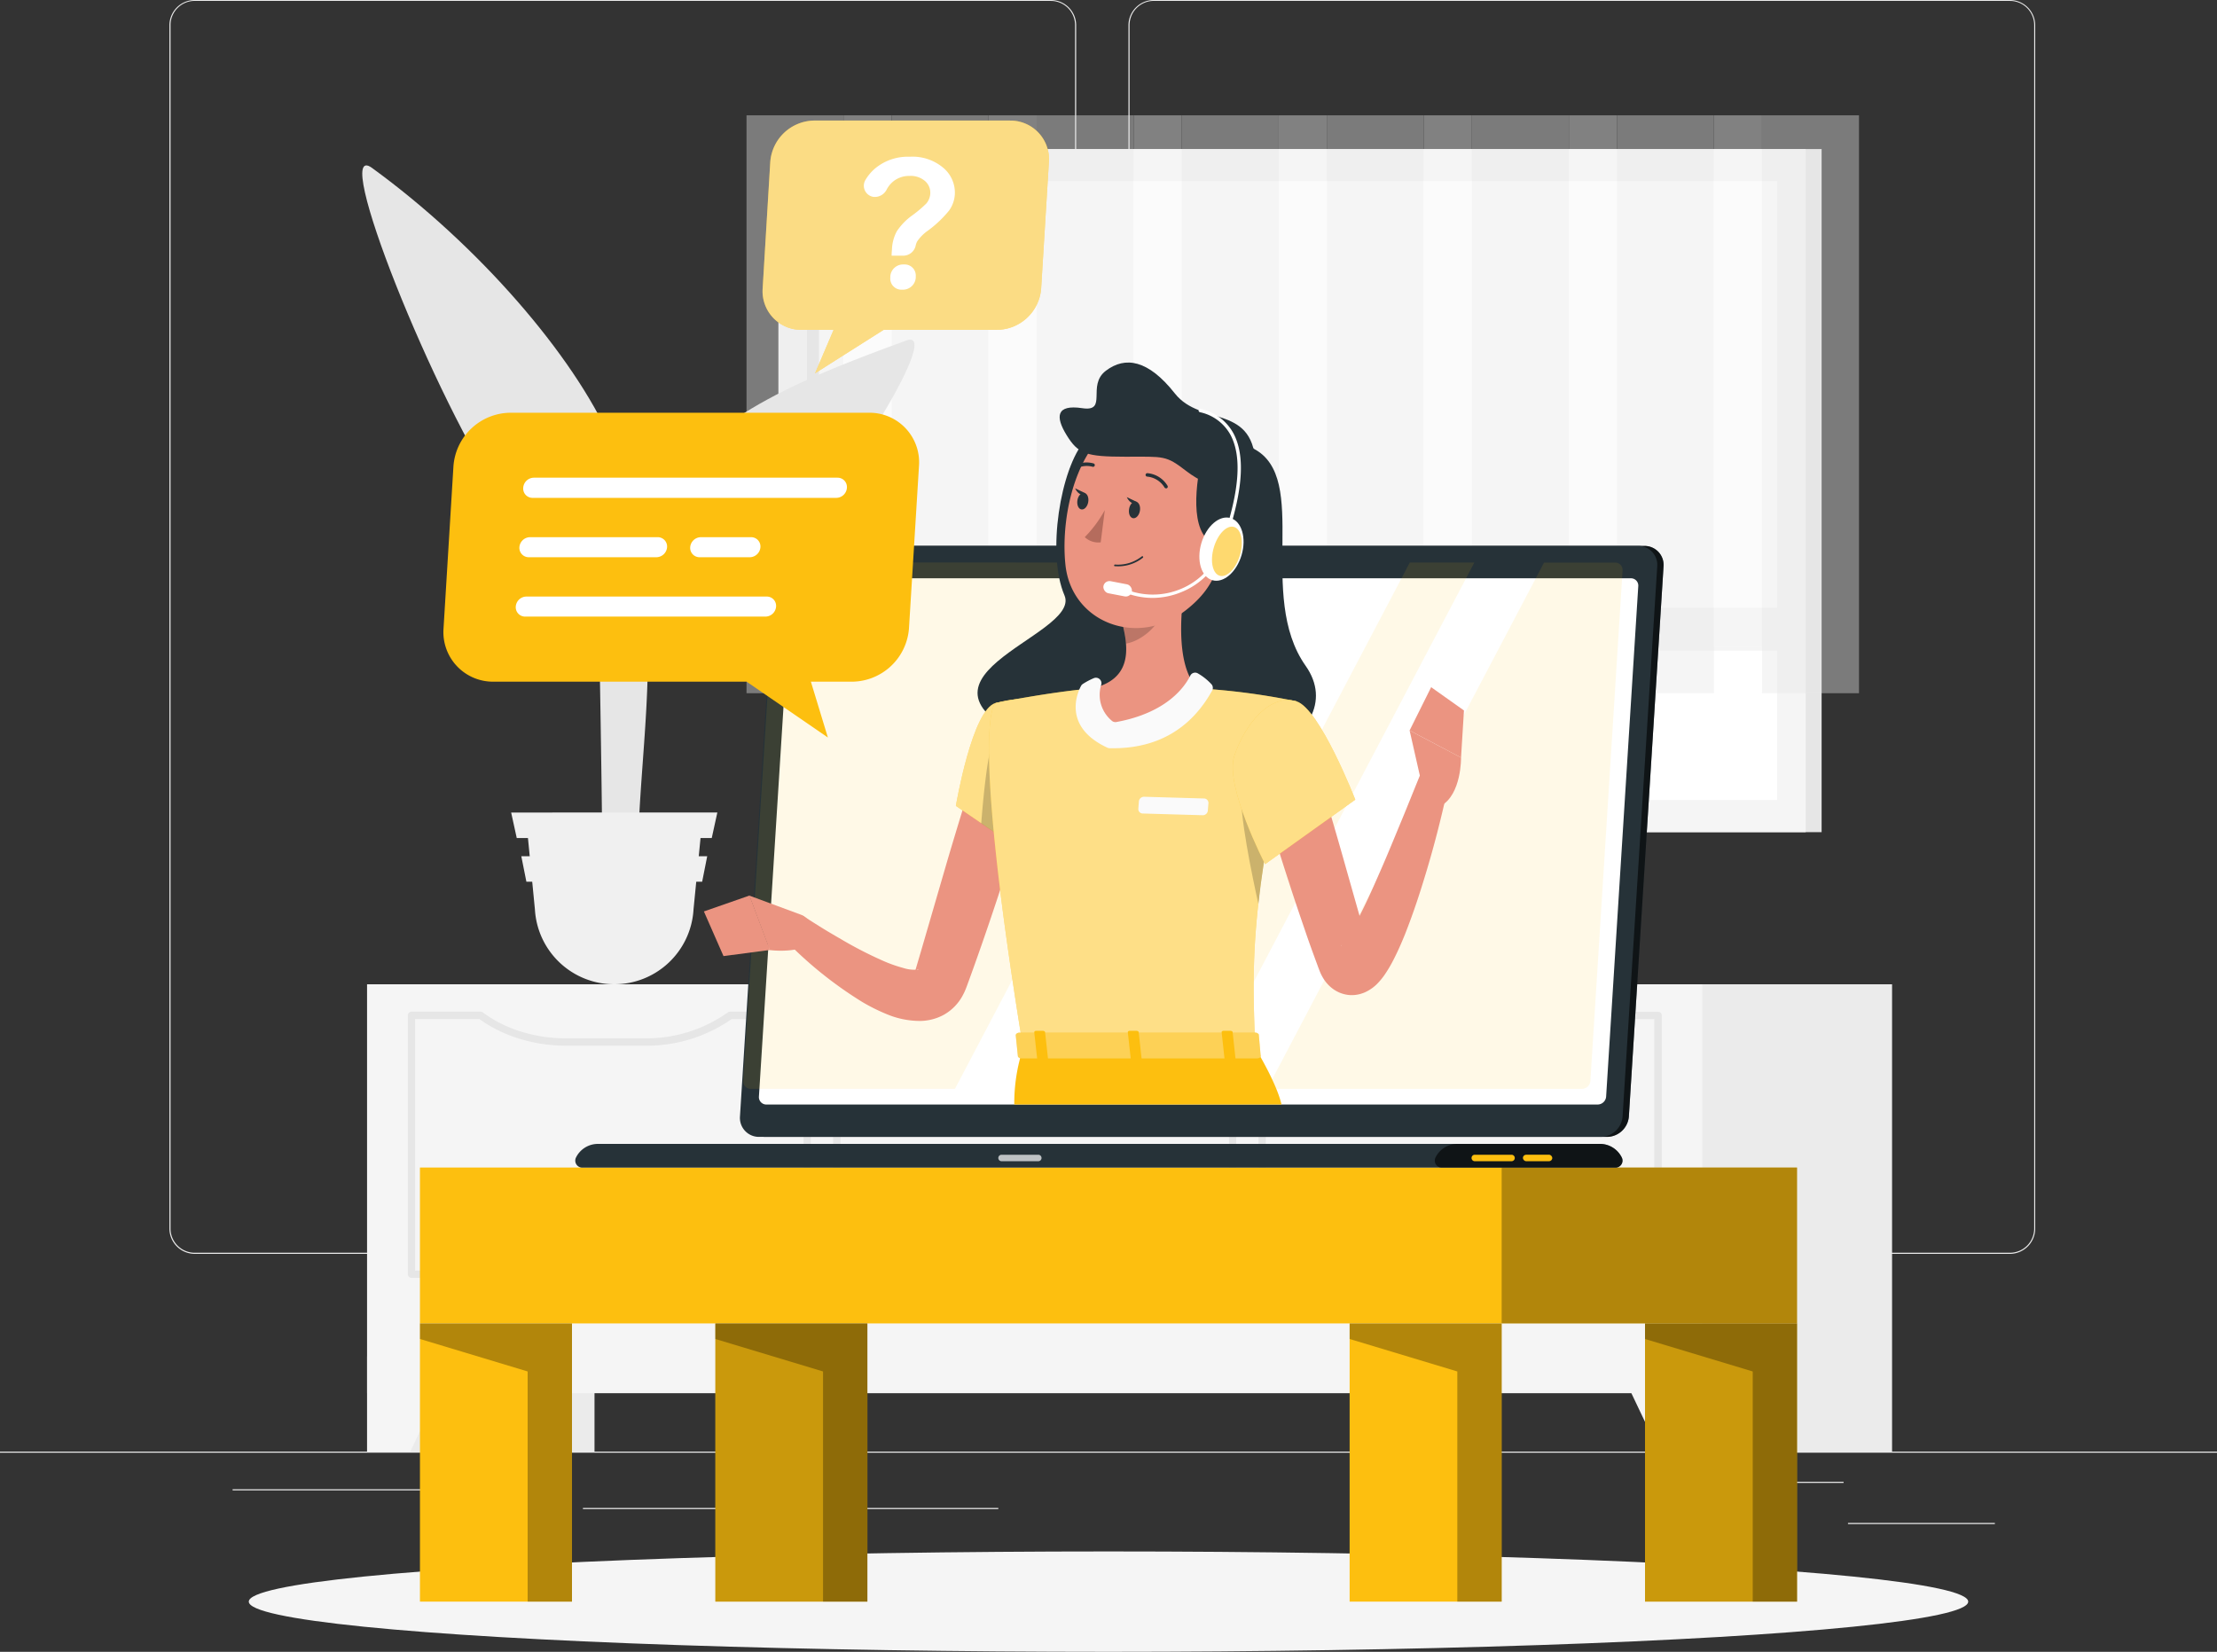 <svg id="KOSTENFREIER" xmlns="http://www.w3.org/2000/svg" width="361.844" height="269.618" viewBox="0 0 361.844 269.618">
  <rect x="0" y="0" width="361.844" height="269.618" fill="#333333" stroke="none"/>
  <g id="freepik--background-complete--inject-2" transform="translate(0 0)">
    <rect id="Rectangle_128" data-name="Rectangle 128" width="361.844" height="0.181" transform="translate(0 236.936)" fill="#ebebeb"/>
    <rect id="Rectangle_129" data-name="Rectangle 129" width="23.969" height="0.181" transform="translate(301.619 248.58)" fill="#ebebeb"/>
    <rect id="Rectangle_130" data-name="Rectangle 130" width="6.289" height="0.181" transform="translate(233.411 250.548)" fill="#ebebeb"/>
    <rect id="Rectangle_131" data-name="Rectangle 131" width="13.888" height="0.181" transform="translate(287.007 241.864)" fill="#ebebeb"/>
    <rect id="Rectangle_132" data-name="Rectangle 132" width="31.256" height="0.181" transform="translate(37.965 243.08)" fill="#ebebeb"/>
    <rect id="Rectangle_133" data-name="Rectangle 133" width="4.581" height="0.181" transform="translate(75.669 243.08)" fill="#ebebeb"/>
    <rect id="Rectangle_134" data-name="Rectangle 134" width="67.795" height="0.181" transform="translate(95.143 246.134)" fill="#ebebeb"/>
    <path id="Path_7321" data-name="Path 7321" d="M182.072,259.659H42.335a4.132,4.132,0,0,1-4.125-4.132V59.1A4.132,4.132,0,0,1,42.335,55H182.072a4.132,4.132,0,0,1,4.132,4.132V255.527A4.132,4.132,0,0,1,182.072,259.659ZM42.335,55.145A3.951,3.951,0,0,0,38.391,59.1V255.527a3.951,3.951,0,0,0,3.944,3.951H182.072a3.959,3.959,0,0,0,3.951-3.951V59.1a3.959,3.959,0,0,0-3.951-3.951Z" transform="translate(-10.558 -55)" fill="#ebebeb"/>
    <path id="Path_7322" data-name="Path 7322" d="M398.376,259.659H258.632a4.14,4.14,0,0,1-4.132-4.132V59.1a4.139,4.139,0,0,1,4.132-4.1H398.376a4.132,4.132,0,0,1,4.118,4.1V255.527A4.132,4.132,0,0,1,398.376,259.659ZM258.632,55.145a3.959,3.959,0,0,0-3.951,3.951V255.527a3.959,3.959,0,0,0,3.951,3.951H398.376a3.959,3.959,0,0,0,3.951-3.951V59.1a3.959,3.959,0,0,0-3.951-3.951Z" transform="translate(-70.321 -55)" fill="#ebebeb"/>
    <rect id="Rectangle_135" data-name="Rectangle 135" width="167.671" height="111.499" transform="translate(297.313 135.829) rotate(180)" fill="#e6e6e6"/>
    <rect id="Rectangle_136" data-name="Rectangle 136" width="167.671" height="111.499" transform="translate(294.715 135.829) rotate(180)" fill="#f5f5f5"/>
    <rect id="Rectangle_137" data-name="Rectangle 137" width="101.034" height="158.357" transform="translate(290.054 29.555) rotate(90)" fill="#fff"/>
    <rect id="Rectangle_138" data-name="Rectangle 138" width="101.034" height="1.961" transform="translate(133.665 29.563) rotate(90)" fill="#e6e6e6"/>
    <rect id="Rectangle_139" data-name="Rectangle 139" width="163.821" height="7.027" transform="translate(292.79 106.209) rotate(180)" fill="#f5f5f5"/>
    <g id="Group_7377" data-name="Group 7377" transform="translate(121.84 18.823)" opacity="0.4">
      <rect id="Rectangle_140" data-name="Rectangle 140" width="15.827" height="94.326" fill="#e6e6e6"/>
      <rect id="Rectangle_141" data-name="Rectangle 141" width="7.845" height="86.749" transform="translate(23.679 86.749) rotate(180)" fill="#f5f5f5"/>
      <rect id="Rectangle_142" data-name="Rectangle 142" width="15.827" height="94.326" transform="translate(23.679)" fill="#e6e6e6"/>
      <rect id="Rectangle_143" data-name="Rectangle 143" width="7.845" height="86.749" transform="translate(47.358 86.749) rotate(180)" fill="#f5f5f5"/>
      <rect id="Rectangle_144" data-name="Rectangle 144" width="15.827" height="94.326" transform="translate(47.358)" fill="#e6e6e6"/>
      <rect id="Rectangle_145" data-name="Rectangle 145" width="7.845" height="86.749" transform="translate(71.037 86.749) rotate(180)" fill="#f5f5f5"/>
      <rect id="Rectangle_146" data-name="Rectangle 146" width="15.827" height="94.326" transform="translate(71.037)" fill="#e6e6e6"/>
      <rect id="Rectangle_147" data-name="Rectangle 147" width="7.845" height="86.749" transform="translate(94.716 86.749) rotate(180)" fill="#f5f5f5"/>
      <rect id="Rectangle_148" data-name="Rectangle 148" width="15.827" height="94.326" transform="translate(94.716)" fill="#e6e6e6"/>
      <rect id="Rectangle_149" data-name="Rectangle 149" width="7.845" height="86.749" transform="translate(118.388 86.749) rotate(180)" fill="#f5f5f5"/>
      <rect id="Rectangle_150" data-name="Rectangle 150" width="15.827" height="94.326" transform="translate(118.388)" fill="#e6e6e6"/>
      <rect id="Rectangle_151" data-name="Rectangle 151" width="7.845" height="86.749" transform="translate(142.067 86.749) rotate(180)" fill="#f5f5f5"/>
      <rect id="Rectangle_152" data-name="Rectangle 152" width="15.827" height="94.326" transform="translate(142.067)" fill="#e6e6e6"/>
      <rect id="Rectangle_153" data-name="Rectangle 153" width="7.845" height="86.749" transform="translate(165.746 86.749) rotate(180)" fill="#f5f5f5"/>
      <rect id="Rectangle_154" data-name="Rectangle 154" width="15.827" height="94.326" transform="translate(165.746)" fill="#e6e6e6"/>
    </g>
    <rect id="Rectangle_155" data-name="Rectangle 155" width="37.118" height="76.277" transform="translate(97.032 236.936) rotate(180)" fill="#ebebeb"/>
    <path id="Path_7323" data-name="Path 7323" d="M89.839,376.468H82.79V360.93H97.235Z" transform="translate(-22.876 -139.532)" fill="#f5f5f5"/>
    <rect id="Rectangle_156" data-name="Rectangle 156" width="37.118" height="76.277" transform="translate(308.812 236.936) rotate(180)" fill="#ebebeb"/>
    <rect id="Rectangle_157" data-name="Rectangle 157" width="217.931" height="66.746" transform="translate(277.846 227.405) rotate(180)" fill="#f5f5f5"/>
    <path id="Path_7324" data-name="Path 7324" d="M349.027,326.623h-64.6a.593.593,0,0,1-.593-.593V283.773a.593.593,0,0,1,.593-.593H296.35a.564.564,0,0,1,.355.116,20.908,20.908,0,0,0,5.826,2.989,24.563,24.563,0,0,0,7.8,1.245h12.78a22.984,22.984,0,0,0,13.67-4.212.557.557,0,0,1,.347-.116h11.934a.593.593,0,0,1,.593.593V326.03a.593.593,0,0,1-.63.593Zm-64.01-1.187h63.417V284.389H337.289a24.193,24.193,0,0,1-14.177,4.342h-12.78a25.668,25.668,0,0,1-8.178-1.31,22.138,22.138,0,0,1-5.992-3.039H285.017Z" transform="translate(-78.426 -118.049)" fill="#e6e6e6"/>
    <path id="Path_7325" data-name="Path 7325" d="M253.1,326.623H188.493a.593.593,0,0,1-.593-.593V283.773a.593.593,0,0,1,.593-.593h11.282a.564.564,0,0,1,.355.116,20.725,20.725,0,0,0,5.79,2.989,24.56,24.56,0,0,0,7.8,1.245H226.5a22.919,22.919,0,0,0,13.613-4.234.594.594,0,0,1,.355-.116H253.1a.586.586,0,0,1,.593.593v42.234a.593.593,0,0,1-.593.615Zm-64.01-1.187h63.417V284.389H240.7a24.164,24.164,0,0,1-14.163,4.342h-12.78a25.669,25.669,0,0,1-8.178-1.31,21.878,21.878,0,0,1-6-3.04H189.087Z" transform="translate(-51.919 -118.049)" fill="#e6e6e6"/>
    <path id="Path_7326" data-name="Path 7326" d="M157.177,326.623h-64.6a.593.593,0,0,1-.593-.593V283.773a.586.586,0,0,1,.593-.593h11.282a.557.557,0,0,1,.347.116,20.909,20.909,0,0,0,5.79,2.989,24.606,24.606,0,0,0,7.809,1.245h12.78a22.977,22.977,0,0,0,13.627-4.234.564.564,0,0,1,.355-.116h12.578a.593.593,0,0,1,.593.593v42.234a.593.593,0,0,1-.557.615Zm-64.01-1.187h63.417V284.389h-11.76a24.186,24.186,0,0,1-14.17,4.342H117.837a25.6,25.6,0,0,1-8.178-1.31,21.87,21.87,0,0,1-6-3.04H93.167Z" transform="translate(-25.415 -118.049)" fill="#e6e6e6"/>
    <path id="Path_7327" data-name="Path 7327" d="M371.369,376.468h7.049V360.93H363.98Z" transform="translate(-100.572 -139.532)" fill="#f5f5f5"/>
    <path id="Path_7328" data-name="Path 7328" d="M140.754,227.556H134.9c.043-4.053,0-14.344-.413-37.914-.724-42.7-2.077-45.332-2.077-45.332l6.94,21.088a57.113,57.113,0,0,1,2.851,15.342C142.969,197.183,140.074,210.31,140.754,227.556Z" transform="translate(-36.586 -79.677)" fill="#e6e6e6"/>
    <path id="Path_7329" data-name="Path 7329" d="M147.321,155.528c7.809-11.818,23.4-17.984,39.332-23.788,6.253-2.28-11.3,25.995-24.07,38.819-9.915,9.958-19.54,9.734-22.384,19.54C139.649,178.708,140.59,165.71,147.321,155.528Z" transform="translate(-38.702 -76.168)" fill="#e6e6e6"/>
    <path id="Path_7330" data-name="Path 7330" d="M122.249,137.084c-6.122-13.822-21.588-31.748-38.971-44.377-6.824-4.957,10.016,37.632,21.892,55.044,9.249,13.576,17.875,21.841,19.221,31.524C130.224,167.161,128.364,150.9,122.249,137.084Z" transform="translate(-22.575 -65.309)" fill="#e6e6e6"/>
    <path id="Path_7331" data-name="Path 7331" d="M133.15,267.86h0a12.961,12.961,0,0,0,12.94-12.222l1.151-11.717H119.06l1.143,11.716A12.969,12.969,0,0,0,133.15,267.86Z" transform="translate(-32.898 -107.201)" fill="#f0f0f0"/>
    <path id="Path_7332" data-name="Path 7332" d="M116.192,242.421H148.02l.912-4.161H115.28Z" transform="translate(-31.853 -105.637)" fill="#f0f0f0"/>
    <path id="Path_7333" data-name="Path 7333" d="M118.4,252.281h28.687l.825-4.161H117.57Z" transform="translate(-32.486 -108.361)" fill="#f0f0f0"/>
  </g>
  <g id="freepik--Shadow--inject-2" transform="translate(40.606 253.233)">
    <ellipse id="freepik--path--inject-2" cx="140.316" cy="8.192" rx="140.316" ry="8.192" fill="#f5f5f5"/>
  </g>
  <g id="freepik--Table--inject-2" transform="translate(68.541 190.569)">
    <rect id="Rectangle_158" data-name="Rectangle 158" width="224.756" height="25.445" fill="#fdbf0f"/>
    <rect id="Rectangle_159" data-name="Rectangle 159" width="48.212" height="25.445" transform="translate(176.551)" opacity="0.3"/>
    <rect id="Rectangle_160" data-name="Rectangle 160" width="24.815" height="45.411" transform="translate(0 25.445)" fill="#fdbf0f"/>
    <path id="Path_7334" data-name="Path 7334" d="M94.72,353.49v2.54l17.571,5.3V398.9h7.237V353.49Z" transform="translate(-94.713 -328.045)" opacity="0.3"/>
    <rect id="Rectangle_161" data-name="Rectangle 161" width="24.815" height="45.411" transform="translate(199.948 25.445)" fill="#fdbf0f"/>
    <rect id="Rectangle_162" data-name="Rectangle 162" width="24.815" height="45.411" transform="translate(199.948 25.445)" opacity="0.2"/>
    <path id="Path_7335" data-name="Path 7335" d="M371,353.49v2.54l17.578,5.3V398.9h7.237V353.49Z" transform="translate(-171.052 -328.045)" opacity="0.3"/>
    <rect id="Rectangle_163" data-name="Rectangle 163" width="24.815" height="45.411" transform="translate(151.736 25.445)" fill="#fdbf0f"/>
    <path id="Path_7336" data-name="Path 7336" d="M304.38,353.49v2.54l17.578,5.3V398.9H329.2V353.49Z" transform="translate(-152.644 -328.045)" opacity="0.3"/>
    <rect id="Rectangle_164" data-name="Rectangle 164" width="24.815" height="45.411" transform="translate(48.212 25.445)" fill="#fdbf0f"/>
    <rect id="Rectangle_165" data-name="Rectangle 165" width="24.815" height="45.411" transform="translate(48.212 25.445)" opacity="0.2"/>
    <path id="Path_7337" data-name="Path 7337" d="M161.33,353.49v2.54l17.578,5.3V398.9h7.237V353.49Z" transform="translate(-113.118 -328.045)" opacity="0.3"/>
  </g>
  <g id="freepik--Character--inject-2" transform="translate(93.888 59.173)">
    <path id="Path_7338" data-name="Path 7338" d="M308.822,274.59H171.409a3.1,3.1,0,0,1-3.112-3.329l5.659-89.8a3.618,3.618,0,0,1,3.539-3.329H314.9a3.1,3.1,0,0,1,3.112,3.329l-5.659,89.8a3.618,3.618,0,0,1-3.532,3.329Z" transform="translate(-140.388 -148.195)" fill="#263238"/>
    <path id="Path_7339" data-name="Path 7339" d="M308.822,274.59H171.409a3.1,3.1,0,0,1-3.112-3.329l5.659-89.8a3.618,3.618,0,0,1,3.539-3.329H314.9a3.1,3.1,0,0,1,3.112,3.329l-5.659,89.8a3.618,3.618,0,0,1-3.532,3.329Z" transform="translate(-140.388 -148.195)" opacity="0.6"/>
    <path id="Path_7340" data-name="Path 7340" d="M307.4,274.59H170a3.1,3.1,0,0,1-3.119-3.329l5.659-89.8a3.618,3.618,0,0,1,3.539-3.329H313.481a3.09,3.09,0,0,1,3.112,3.329l-5.659,89.8a3.618,3.618,0,0,1-3.532,3.329Z" transform="translate(-139.996 -148.195)" fill="#263238"/>
    <path id="Path_7341" data-name="Path 7341" d="M296.969,313h-163.5a3.987,3.987,0,0,0-3.618,2.236,1.143,1.143,0,0,0,1.049,1.636H299.5a1.143,1.143,0,0,0,1.049-1.636A3.973,3.973,0,0,0,296.969,313Z" transform="translate(-129.736 -185.461)" fill="#263238"/>
    <path id="Path_7342" data-name="Path 7342" d="M350.532,313H327.28a3.966,3.966,0,0,0-3.582,2.236,1.143,1.143,0,0,0,1.042,1.636h28.325a1.143,1.143,0,0,0,1.049-1.636A3.973,3.973,0,0,0,350.532,313Z" transform="translate(-183.299 -185.461)" opacity="0.6"/>
    <path id="Path_7343" data-name="Path 7343" d="M338.408,316.5H332.4a.528.528,0,0,1-.521-.528h0a.528.528,0,0,1,.521-.528h6.007a.528.528,0,0,1,.528.528h0A.528.528,0,0,1,338.408,316.5Z" transform="translate(-185.591 -186.135)" fill="#fdbf0f"/>
    <path id="Path_7344" data-name="Path 7344" d="M231.678,316.5h-6a.528.528,0,0,1-.528-.528h0a.528.528,0,0,1,.528-.528h6a.528.528,0,0,1,.528.528h0a.528.528,0,0,1-.528.528Z" transform="translate(-156.1 -186.135)" fill="#fff" opacity="0.7"/>
    <rect id="Rectangle_166" data-name="Rectangle 166" width="4.798" height="1.057" rx="0.528" transform="translate(154.669 129.305)" fill="#fdbf0f"/>
    <path id="Path_7345" data-name="Path 7345" d="M171.159,270.036l5.254-83.318a1.4,1.4,0,0,1,1.375-1.288H313.472a1.194,1.194,0,0,1,1.209,1.288l-5.247,83.318a1.4,1.4,0,0,1-1.382,1.288H172.375a1.209,1.209,0,0,1-1.216-1.288Z" transform="translate(-141.181 -150.212)" fill="#fff"/>
    <path id="Path_7346" data-name="Path 7346" d="M247.369,181.88l-45.194,85.9h-33.34a1.2,1.2,0,0,1-1.216-1.3l5.254-83.311a1.4,1.4,0,0,1,1.375-1.3Z" transform="translate(-140.202 -149.231)" fill="#fdbf0f" opacity="0.1"/>
    <path id="Path_7347" data-name="Path 7347" d="M311.231,181.88l-45.194,85.9H255.5l45.194-85.9Z" transform="translate(-164.486 -149.231)" fill="#fdbf0f" opacity="0.1"/>
    <path id="Path_7348" data-name="Path 7348" d="M343.791,183.175l-5.254,83.311a1.4,1.4,0,0,1-1.375,1.3H285.78l45.194-85.9h11.579a1.209,1.209,0,0,1,1.237,1.3Z" transform="translate(-172.853 -149.231)" fill="#fdbf0f" opacity="0.1"/>
    <path id="Path_7349" data-name="Path 7349" d="M274.886,181.627a1.057,1.057,0,0,1-1.035.977.9.9,0,0,1-.912-.977,1.049,1.049,0,0,1,1.035-.977.9.9,0,0,1,.912.977Z" transform="translate(-169.304 -148.891)" fill="#fff" opacity="0.4"/>
    <path id="Path_7350" data-name="Path 7350" d="M237.968,152.58c-3.959,4.53-6.245,18.418-3.314,25.25s-31.075,13.67-3.018,24.772,50.5-1.773,42.379-13.272.876-30.648-8.525-35.461C256.994,149.482,245.9,143.5,237.968,152.58Z" transform="translate(-154.806 -139.825)" fill="#263238"/>
    <path id="Path_7351" data-name="Path 7351" d="M217.465,230.56c-1.484,5.066-3.061,10.132-4.7,15.2s-3.336,10.074-5.138,15.1l-.688,1.9-.347.948-.109.282-.174.427c-.109.275-.275.572-.42.854a7.881,7.881,0,0,1-3.047,3.083,8.25,8.25,0,0,1-3.792,1,14,14,0,0,1-5.42-1.064,30.5,30.5,0,0,1-4.074-2.019A64.82,64.82,0,0,1,176.62,255.8l3.119-3.676c1.049.673,2.171,1.389,3.257,2.063s2.222,1.324,3.322,1.968a65.96,65.96,0,0,0,6.665,3.409A22.608,22.608,0,0,0,196.2,260.7a5.854,5.854,0,0,0,2.359.275c.2,0,.166-.116,0-.051s-.347.253-.355.232,0,0,0-.043a.094.094,0,0,0,0-.043l.058-.181.275-.934.557-1.882,4.422-15.2q2.258-7.6,4.646-15.2Z" transform="translate(-142.691 -161.886)" fill="#eb9481"/>
    <path id="Path_7352" data-name="Path 7352" d="M177.409,260.112,169,257l3.336,8.887s5.934.854,8.236-2.265l-1.874-2.511A2.9,2.9,0,0,0,177.409,260.112Z" transform="translate(-140.585 -169.988)" fill="#eb9481"/>
    <path id="Path_7353" data-name="Path 7353" d="M158.75,259.578l3.2,7.288,7.591-1L166.2,256.98Z" transform="translate(-137.753 -169.982)" fill="#eb9481"/>
    <path id="Path_7354" data-name="Path 7354" d="M222.093,213.307c-3.85.977-6.513,16.8-6.513,16.8l10.6,7.237s10.132-15.965,7.2-20.191C230.271,212.721,227.7,211.881,222.093,213.307Z" transform="translate(-153.456 -157.739)" fill="#fdbf0f"/>
    <path id="Path_7355" data-name="Path 7355" d="M222.093,213.307c-3.85.977-6.513,16.8-6.513,16.8l10.6,7.237s10.132-15.965,7.2-20.191C230.271,212.721,227.7,211.881,222.093,213.307Z" transform="translate(-153.456 -157.739)" fill="#fff" opacity="0.5"/>
    <path id="Path_7356" data-name="Path 7356" d="M223.326,221.5l8.228,1.9.789,8.055a92.9,92.9,0,0,1-4.61,8.3l-6.434-4.342C221.582,231.69,222.277,224.033,223.326,221.5Z" transform="translate(-155.036 -160.179)" opacity="0.2"/>
    <path id="Path_7357" data-name="Path 7357" d="M224.156,212.518s-4.451,1.563,4.458,56.317h37.892c-.637-15.422-.651-24.938,6.716-56.585a111.451,111.451,0,0,0-16.088-2.12,119.686,119.686,0,0,0-17.209,0C232.536,210.8,224.156,212.518,224.156,212.518Z" transform="translate(-155.518 -156.95)" fill="#fdbf0f"/>
    <path id="Path_7358" data-name="Path 7358" d="M224.156,212.518s-4.451,1.563,4.458,56.317h37.892c-.637-15.422-.651-24.938,6.716-56.585a111.451,111.451,0,0,0-16.088-2.12,119.686,119.686,0,0,0-17.209,0C232.536,210.8,224.156,212.518,224.156,212.518Z" transform="translate(-155.518 -156.95)" fill="#fff" opacity="0.5"/>
    <path id="Path_7359" data-name="Path 7359" d="M280.029,233.48l4.892,4.168c-1.042,5.536-1.744,10.132-2.171,14.249C281.817,247.787,279.486,236.628,280.029,233.48Z" transform="translate(-171.241 -163.489)" opacity="0.2"/>
    <path id="Path_7360" data-name="Path 7360" d="M261.254,183.47c-1.086,5.536-2.171,15.682,1.708,19.38a14.748,14.748,0,0,1-13.207,8.293c-9.589,0-4-8.293-4-8.293,6.173-1.447,6.014-6.057,4.943-10.356Z" transform="translate(-161.346 -149.671)" fill="#eb9481"/>
    <path id="Path_7361" data-name="Path 7361" d="M261.307,207.2c-.912,1.845-3.85,6.065-12.057,7.57a.912.912,0,0,1-.659-.13,5.488,5.488,0,0,1-1.816-5.963.9.9,0,0,0-1.2-1.071,11.448,11.448,0,0,0-1.809.955.876.876,0,0,0-.3.333c-.6,1.129-3.032,6.658,4.306,10.067a1.1,1.1,0,0,0,.369.087c4.342.087,11.934-.767,16.732-9.408a.912.912,0,0,0-.08-1,9.348,9.348,0,0,0-2.222-1.788.883.883,0,0,0-1.266.347Z" transform="translate(-160.922 -156.094)" fill="#fafafa"/>
    <path id="Path_7362" data-name="Path 7362" d="M267.222,237.718l-9.77-.282a.724.724,0,0,1-.724-.8l.094-1.209a.84.84,0,0,1,.847-.724l9.77.282a.724.724,0,0,1,.724.811l-.094,1.2a.839.839,0,0,1-.847.724Z" transform="translate(-164.824 -163.826)" fill="#fafafa"/>
    <path id="Path_7363" data-name="Path 7363" d="M259.453,188.56l-6.253,5.334a17.553,17.553,0,0,1,.536,3.054c2.352-.34,5.594-2.931,5.847-5.4A8.279,8.279,0,0,0,259.453,188.56Z" transform="translate(-163.851 -151.077)" opacity="0.2"/>
    <path id="Path_7364" data-name="Path 7364" d="M267.428,163.215c-1.744,9.1-2.287,12.983-7.526,17.086-7.881,6.18-18.671,2.041-19.67-7.389-.9-8.489,2.1-21.935,11.579-24.424a12.628,12.628,0,0,1,15.617,14.727Z" transform="translate(-160.225 -139.888)" fill="#eb9481"/>
    <path id="Path_7365" data-name="Path 7365" d="M270.464,157.5c-1.129,5.7-1.4,13.244,3.821,13.244s9.307-8.88,4.805-15.834S271.122,154.144,270.464,157.5Z" transform="translate(-168.435 -140.905)" fill="#263238"/>
    <path id="Path_7366" data-name="Path 7366" d="M270.968,154.065c0,6.195-7.8,3.134-11.253.463s-3.618-2.381-10.016-2.388-7.678-.449-9.567-3.5-1.715-5.066,2.54-4.422.68-3.7,3.85-6.108,6.926-1.8,11.261,3.7S270.968,143.333,270.968,154.065Z" transform="translate(-159.922 -136.766)" fill="#263238"/>
    <ellipse id="Ellipse_3501" data-name="Ellipse 3501" cx="5.283" cy="3.423" rx="5.283" ry="3.423" transform="translate(100.7 34.565) rotate(-73.66)" fill="#fff"/>
    <path id="Path_7367" data-name="Path 7367" d="M258.071,178.08a12.372,12.372,0,0,1-4.883-1.005.268.268,0,0,1-.147-.356.282.282,0,0,1,.362-.145,11.832,11.832,0,0,0,9.213.051,11.514,11.514,0,0,0,6.311-6.332c2.171-6.216,4.386-13.974,1.824-18.816a7.447,7.447,0,0,0-4.993-3.713.273.273,0,1,1,.137-.528,8,8,0,0,1,5.334,3.98c2.663,5,.441,12.911-1.795,19.243A12.078,12.078,0,0,1,262.8,177.1,12.52,12.52,0,0,1,258.071,178.08Z" transform="translate(-163.801 -139.657)" fill="#fff"/>
    <path id="Path_7368" data-name="Path 7368" d="M277.906,178.441c-.644,2.171-2.12,3.7-3.3,3.358s-1.614-2.41-.97-4.61,2.12-3.705,3.3-3.358S278.55,176.241,277.906,178.441Z" transform="translate(-169.415 -146.993)" fill="#fdbf0f" opacity="0.6"/>
    <rect id="Rectangle_167" data-name="Rectangle 167" width="4.726" height="2.005" rx="1.002" transform="translate(86.398 35.499) rotate(10.92)" fill="#fff"/>
    <path id="Path_7369" data-name="Path 7369" d="M247.921,170.05a20.057,20.057,0,0,1-3.271,4.415,3.235,3.235,0,0,0,2.6.847Z" transform="translate(-161.488 -145.963)" fill="#b56c5d"/>
    <path id="Path_7370" data-name="Path 7370" d="M251.352,182.077h.065a6.513,6.513,0,0,0,4.559-1.389.145.145,0,0,0,0-.2.137.137,0,0,0-.2,0,6.274,6.274,0,0,1-4.342,1.324.137.137,0,0,0-.159.123.145.145,0,0,0,.072.145Z" transform="translate(-163.32 -148.834)" fill="#263238"/>
    <path id="Path_7371" data-name="Path 7371" d="M261.588,164.166a.275.275,0,0,0,.268,0,.289.289,0,0,0,.087-.391,4.248,4.248,0,0,0-3.293-2.055.29.29,0,0,0-.289.282.282.282,0,0,0,.275.282,3.7,3.7,0,0,1,2.83,1.795A.282.282,0,0,0,261.588,164.166Z" transform="translate(-165.276 -143.661)" fill="#263238"/>
    <path id="Path_7372" data-name="Path 7372" d="M256.4,169.642c-.123.724-.622,1.281-1.115,1.2s-.774-.724-.651-1.505.63-1.281,1.114-1.2S256.535,168.9,256.4,169.642Z" transform="translate(-164.24 -145.432)" fill="#263238"/>
    <path id="Path_7373" data-name="Path 7373" d="M244.745,167.662c-.123.724-.622,1.281-1.114,1.2s-.774-.76-.651-1.505.63-1.288,1.114-1.2S244.875,166.909,244.745,167.662Z" transform="translate(-161.019 -144.884)" fill="#263238"/>
    <path id="Path_7374" data-name="Path 7374" d="M244.168,165.955l-1.708-.825S243.14,166.686,244.168,165.955Z" transform="translate(-160.883 -144.603)" fill="#263238"/>
    <path id="Path_7375" data-name="Path 7375" d="M255.828,167.938l-1.708-.818S254.8,168.676,255.828,167.938Z" transform="translate(-164.105 -145.153)" fill="#263238"/>
    <path id="Path_7376" data-name="Path 7376" d="M241.407,160.728a.282.282,0,0,0,.289,0,3.618,3.618,0,0,1,3.271-.724.284.284,0,1,0,.188-.536,4.2,4.2,0,0,0-3.8.782.268.268,0,0,0-.051.391.225.225,0,0,0,.1.087Z" transform="translate(-160.547 -142.994)" fill="#263238"/>
    <path id="Path_7377" data-name="Path 7377" d="M228.749,300.6a28.685,28.685,0,0,1,1.447-9.227h37.885s3.409,5.5,4.291,9.227Z" transform="translate(-157.094 -179.485)" fill="#fdbf0f"/>
    <path id="Path_7378" data-name="Path 7378" d="M268.745,288.188l.3,3.387c.137.268-.174.536-.615.536H230.071c-.34,0-.622-.166-.644-.384l-.347-3.394c0-.232.275-.434.651-.434h38.355A.724.724,0,0,1,268.745,288.188Z" transform="translate(-157.186 -178.524)" fill="#fdbf0f"/>
    <path id="Path_7379" data-name="Path 7379" d="M268.745,288.188l.3,3.387c.137.268-.174.536-.615.536H230.071c-.34,0-.622-.166-.644-.384l-.347-3.394c0-.232.275-.434.651-.434h38.355A.724.724,0,0,1,268.745,288.188Z" transform="translate(-157.186 -178.524)" fill="#fafafa" opacity="0.3"/>
    <path id="Path_7380" data-name="Path 7380" d="M276.417,292.36h1.028c.21,0,.362-.1.347-.232l-.478-4.407c0-.13-.2-.232-.4-.232h-1.049c-.21,0-.362.1-.347.232l.478,4.407A.425.425,0,0,0,276.417,292.36Z" transform="translate(-170.018 -178.412)" fill="#fdbf0f"/>
    <path id="Path_7381" data-name="Path 7381" d="M234.133,292.36h1.028c.2,0,.362-.1.347-.232l-.485-4.407c0-.13-.188-.232-.4-.232H233.6c-.2,0-.362.1-.347.232l.485,4.407C233.749,292.259,233.93,292.36,234.133,292.36Z" transform="translate(-158.338 -178.412)" fill="#fdbf0f"/>
    <path id="Path_7382" data-name="Path 7382" d="M255.271,292.36h1c.2,0,.362-.1.347-.232l-.485-4.407c0-.13-.2-.232-.4-.232h-1.028c-.2,0-.362.1-.347.232l.485,4.407A.436.436,0,0,0,255.271,292.36Z" transform="translate(-164.171 -178.412)" fill="#fdbf0f"/>
    <path id="Path_7383" data-name="Path 7383" d="M293.293,228q2.5,8.105,4.8,16.3l2.309,8.149,1.151,4.053.289,1,.145.5.036.116h0l-.116-.181a2.893,2.893,0,0,0-.666-.68,3.619,3.619,0,0,0-1.939-.688,3.249,3.249,0,0,0-1.534.3c-.521.282-.47.347-.427.3a2.4,2.4,0,0,0,.333-.355,13.11,13.11,0,0,0,.941-1.339c.637-1.042,1.266-2.215,1.86-3.416,1.23-2.4,2.338-4.95,3.459-7.512s2.171-5.153,3.257-7.765,2.12-5.24,3.191-7.83L315,230.323c-1.2,5.645-2.605,11.188-4.342,16.71-.854,2.772-1.8,5.514-2.895,8.293-.564,1.39-1.165,2.779-1.911,4.219a21.457,21.457,0,0,1-1.332,2.258,10.674,10.674,0,0,1-1.013,1.288,6.738,6.738,0,0,1-2.1,1.6,5.362,5.362,0,0,1-2.562.536,5.275,5.275,0,0,1-2.895-1.064,5.969,5.969,0,0,1-1.368-1.447,7.87,7.87,0,0,1-.615-1.122c-.065-.159-.137-.326-.188-.47l-.138-.355-.188-.514-.376-1.02c-.492-1.353-.991-2.707-1.447-4.06-.926-2.707-1.853-5.406-2.721-8.12q-2.663-8.134-4.965-16.348Z" transform="translate(-172.347 -161.975)" fill="#eb9481"/>
    <path id="Path_7384" data-name="Path 7384" d="M288.412,213.1c3.8,1.151,9.611,16.051,9.611,16.051L283.3,239.681s-6.622-12.737-5.03-17.644C279.93,216.929,284.084,211.783,288.412,213.1Z" transform="translate(-170.708 -157.8)" fill="#fdbf0f"/>
    <path id="Path_7385" data-name="Path 7385" d="M288.412,213.1c3.8,1.151,9.611,16.051,9.611,16.051L283.3,239.681s-6.622-12.737-5.03-17.644C279.93,216.929,284.084,211.783,288.412,213.1Z" transform="translate(-170.708 -157.8)" fill="#fff" opacity="0.5"/>
    <path id="Path_7386" data-name="Path 7386" d="M319.929,228.651l-2.019-8.9,8.395,4.429s.1,5.992-3.286,7.881Z" transform="translate(-181.731 -159.695)" fill="#eb9481"/>
    <path id="Path_7387" data-name="Path 7387" d="M321.427,209.99l5.355,3.8-.478,7.693-8.395-4.429Z" transform="translate(-181.731 -156.998)" fill="#eb9481"/>
  </g>
  <g id="freepik--Chat--inject-2" transform="translate(72.369 19.677)">
    <path id="Path_7388" data-name="Path 7388" d="M110.855,148.09h58.619a8.091,8.091,0,0,1,8.149,8.684l-1.636,26.53a9.408,9.408,0,0,1-9.22,8.684h-6.788l2.772,9.111-13.258-9.111H108.17a8.091,8.091,0,0,1-8.149-8.684l1.621-26.53a9.408,9.408,0,0,1,9.213-8.684Z" transform="translate(-100 -100.398)" fill="#fdbf0f"/>
    <path id="Path_7389" data-name="Path 7389" d="M169.076,166.033H119.5A1.52,1.52,0,0,1,118,164.376h0a1.766,1.766,0,0,1,1.73-1.636h49.58a1.527,1.527,0,0,1,1.52,1.636h0a1.759,1.759,0,0,1-1.751,1.657Z" transform="translate(-104.971 -104.447)" fill="#fff"/>
    <path id="Path_7390" data-name="Path 7390" d="M139.472,179.431h-20.8a1.527,1.527,0,0,1-1.534-1.636h0a1.766,1.766,0,0,1,1.737-1.636H139.7a1.527,1.527,0,0,1,1.541,1.636h0A1.773,1.773,0,0,1,139.472,179.431Z" transform="translate(-104.734 -108.155)" fill="#fff"/>
    <path id="Path_7391" data-name="Path 7391" d="M157.069,192.821H117.853a1.527,1.527,0,0,1-1.534-1.636h0a1.759,1.759,0,0,1,1.737-1.636h39.217a1.52,1.52,0,0,1,1.534,1.636h0a1.766,1.766,0,0,1-1.737,1.636Z" transform="translate(-104.508 -111.854)" fill="#fff"/>
    <path id="Path_7392" data-name="Path 7392" d="M165.392,179.431h-8.2a1.527,1.527,0,0,1-1.534-1.636h0a1.773,1.773,0,0,1,1.737-1.636h8.192a1.52,1.52,0,0,1,1.534,1.636h0A1.766,1.766,0,0,1,165.392,179.431Z" transform="translate(-115.378 -108.155)" fill="#fff"/>
    <path id="Path_7393" data-name="Path 7393" d="M212.368,82.19H180.41a7.3,7.3,0,0,0-7.172,6.752L171.994,109.6a6.3,6.3,0,0,0,6.347,6.752h5.232l-3.025,7.092,11.188-7.092h18.541a7.3,7.3,0,0,0,7.172-6.752l1.266-20.654a6.3,6.3,0,0,0-6.347-6.752Z" transform="translate(-119.888 -82.19)" fill="#fdbf0f"/>
    <g id="Group_7378" data-name="Group 7378" transform="translate(52.09)" opacity="0.5">
      <path id="Path_7394" data-name="Path 7394" d="M212.368,82.19H180.41a7.3,7.3,0,0,0-7.172,6.752L171.994,109.6a6.3,6.3,0,0,0,6.347,6.752h5.232l-3.025,7.092,11.188-7.092h18.541a7.3,7.3,0,0,0,7.172-6.752l1.266-20.654a6.3,6.3,0,0,0-6.347-6.752Z" transform="translate(-171.978 -82.19)" fill="#fafafa"/>
    </g>
    <path id="Path_7395" data-name="Path 7395" d="M203.273,104.9a2.091,2.091,0,0,1-2.026,1.6h-1.889c0-.536.043-.861.051-.977a6.788,6.788,0,0,1,.782-2.989,9.994,9.994,0,0,1,2.562-2.634,19.675,19.675,0,0,0,2.272-1.925,2.721,2.721,0,0,0,.637-1.578,2.518,2.518,0,0,0-.832-2.063,3.575,3.575,0,0,0-2.533-.854,4.111,4.111,0,0,0-2.678.9,4.262,4.262,0,0,0-1.086,1.353,2.171,2.171,0,0,1-2.1,1.172h0a1.838,1.838,0,0,1-1.332-2.8,7.36,7.36,0,0,1,1.657-1.925,8.33,8.33,0,0,1,5.551-1.831A7.775,7.775,0,0,1,207.84,92.2a5.29,5.29,0,0,1,1.831,4.342,5.066,5.066,0,0,1-.926,2.576,18.6,18.6,0,0,1-3.5,3.315,6.767,6.767,0,0,0-1.722,1.744,2.758,2.758,0,0,0-.253.724Zm-4.132,5.2v-.232a2.091,2.091,0,0,1,2.063-1.939h.261a1.809,1.809,0,0,1,1.831,1.939v.232a2.1,2.1,0,0,1-2.063,1.947H201a1.809,1.809,0,0,1-1.86-1.947Z" transform="translate(-126.2 -84.442)" fill="#fff"/>
  </g>
</svg>
